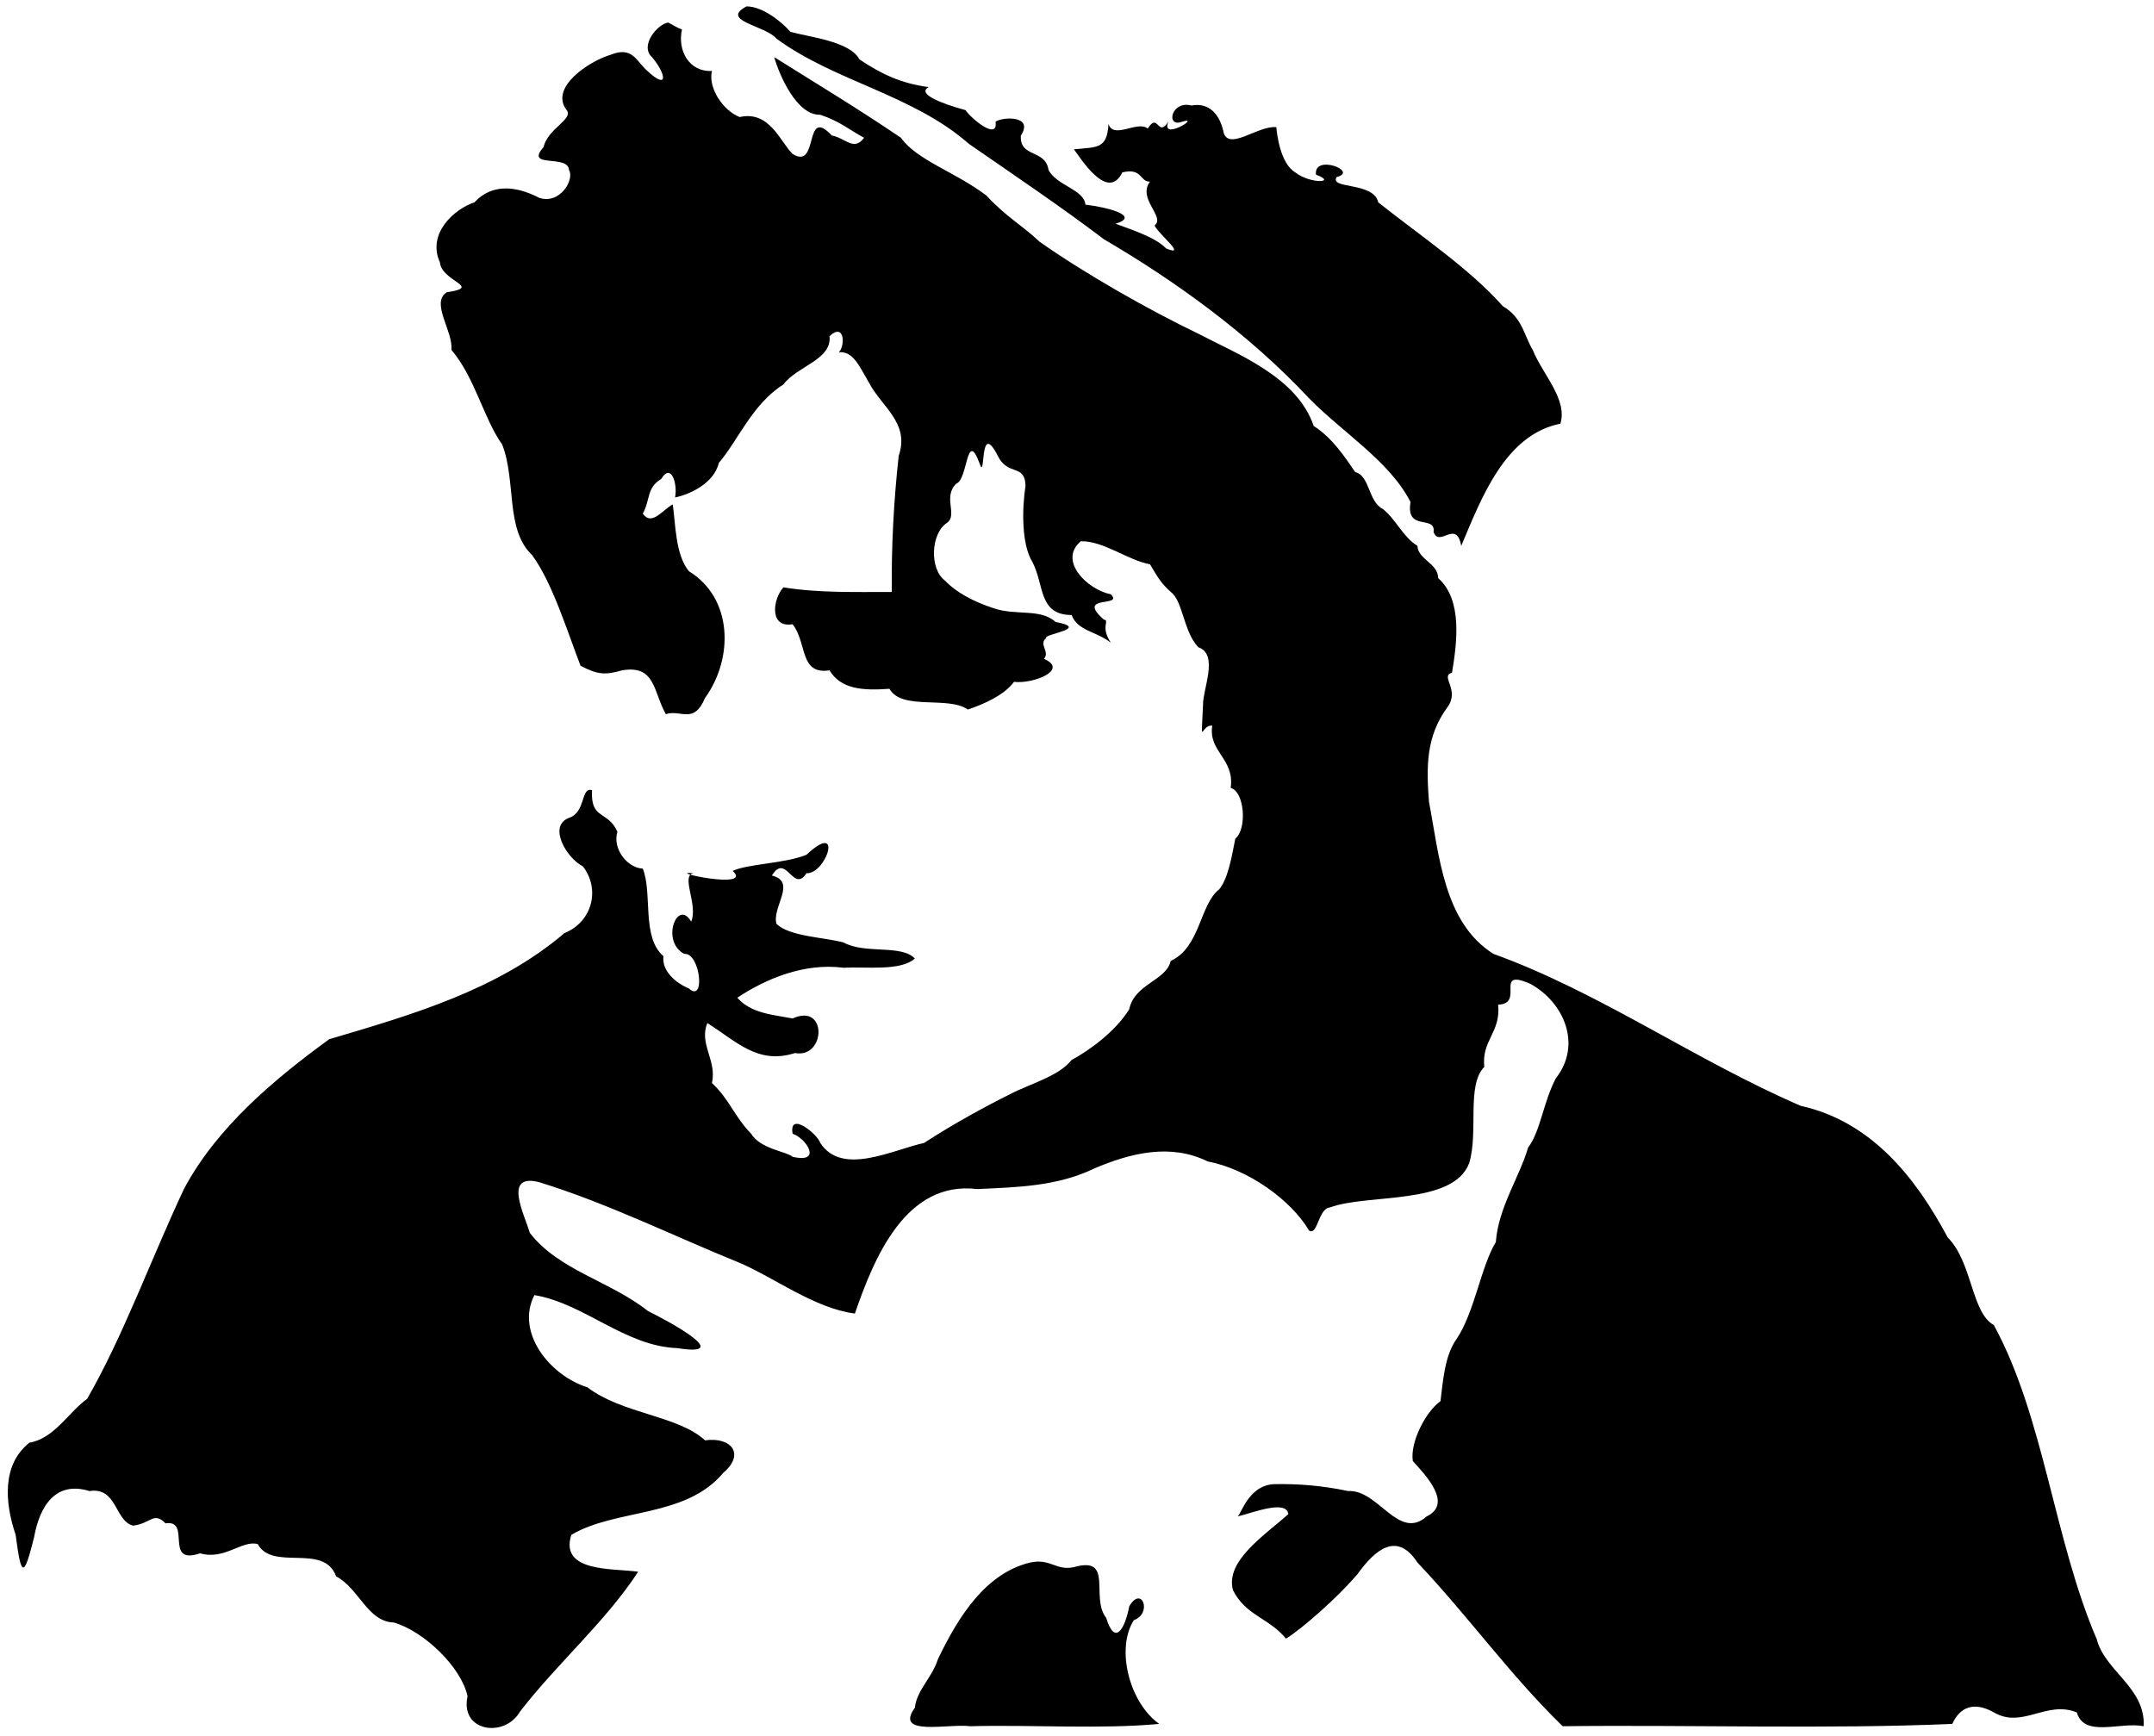 <?xml version="1.0" encoding="UTF-8" standalone="no"?>
<svg
   xmlns:dc="http://purl.org/dc/elements/1.1/"
   xmlns:cc="http://creativecommons.org/ns#"
   xmlns:rdf="http://www.w3.org/1999/02/22-rdf-syntax-ns#"
   xmlns:svg="http://www.w3.org/2000/svg"
   xmlns="http://www.w3.org/2000/svg"
   xmlns:sodipodi="http://sodipodi.sourceforge.net/DTD/sodipodi-0.dtd"
   xmlns:inkscape="http://www.inkscape.org/namespaces/inkscape"
   height="298.523"
   id="svg1"
   inkscape:version="0.45+devel"
   sodipodi:docbase="C:\My Documents"
   sodipodi:docname="silvia_01.svg"
   sodipodi:version="0.32"
   viewBox="0 0 999 913"
   width="370.347"
   inkscape:output_extension="org.inkscape.output.svg.inkscape"
   version="1.0">
  <defs
     id="defs319">
    <linearGradient
       id="linearGradient1859">
      <stop
         id="stop1860"
         offset="0"
         style="stop-color:#000000;stop-opacity:0.475;" />
      <stop
         id="stop1863"
         offset="0.5"
         style="stop-color:#96863e;stop-opacity:0.742;" />
      <stop
         id="stop1861"
         offset="1"
         style="stop-color:#e9ed2a;stop-opacity:0.592;" />
    </linearGradient>
  </defs>
  <sodipodi:namedview
     bordercolor="#666666"
     borderopacity="1.0"
     id="base"
     inkscape:cx="185.17343"
     inkscape:cy="149.26166"
     inkscape:pageopacity="0.0"
     inkscape:pageshadow="2"
     inkscape:window-height="1028"
     inkscape:window-width="1600"
     inkscape:window-x="0"
     inkscape:window-y="0"
     inkscape:zoom="2.730105"
     pagecolor="#ffffff"
     showgrid="false"
     inkscape:current-layer="svg1" />
  <path
     d="M 325.72,3.361 C 311.415,10.985 335.921,13.457 341.481,20.334 C 372.386,42.976 413.175,49.729 442.702,75.691 C 466.261,91.979 491.805,109.209 513.636,125.809 C 551.596,148.018 590.283,176.004 621.536,209.462 C 639.477,227.775 663.868,242.456 674.88,264.019 C 672.203,279.824 688.282,270.533 687.004,279.78 C 690.088,288.133 698.927,272.845 701.552,287.054 C 712.22,261.793 724.609,228.626 753.684,222.798 C 757.589,209.991 744.3,196.837 739.136,184.003 C 734.573,176.527 733.908,167.201 723.375,160.968 C 706.012,141.326 680.002,123.966 657.907,106.412 C 655.554,95.465 631.809,99.592 636.085,93.076 C 647.916,90.156 623.749,80.764 625.174,91.863 C 636.648,96.066 622.291,96.963 614.262,90.651 C 606.398,85.965 604.634,70.541 604.31,66.874 C 594.815,65.894 579.921,79.101 576.679,70.041 C 574.719,60.122 568.998,53.756 559.706,55.492 C 548.99,52.626 545.915,67.404 554.856,63.979 C 565.289,60.852 543.112,74.549 547.582,63.979 C 541.84,72.732 542.348,58.694 536.671,67.616 C 531.4,63.165 518.691,73.485 516.061,65.191 C 515.306,78.658 509.91,77.236 497.875,78.527 C 501.016,82.547 515.613,106.582 523.335,90.651 C 533.954,88.112 532.455,95.719 537.883,95.5 C 531.087,104.601 546.131,113.986 540.308,118.535 C 541.555,122.379 558.12,135.485 546.37,130.659 C 541.513,125.642 532.721,122.275 519.813,117.655 C 533.356,113.427 514.707,108.848 503.937,107.624 C 503.155,99.566 489.012,97.759 484.539,89.439 C 482.951,78.265 469.183,83.126 469.991,71.253 C 476.898,60.817 460.791,61.267 456.655,63.979 C 458.209,74.528 443.257,61.778 440.894,57.917 C 428.399,54.52 415.033,49.378 421.497,45.793 C 406.856,43.877 396.499,38.849 385.126,31.245 C 380.001,21.564 358.468,19.539 348.755,16.697 C 344.518,11.81 334.482,3.389 325.72,3.361 z M 284.5,11.847 C 278.756,12.756 269.438,24.099 276.013,30.033 C 283.466,38.9 284.837,47.743 273.588,37.307 C 267.848,32.357 265.842,24.076 254.19,28.82 C 242.787,32.239 221.937,46.048 231.156,57.917 C 234.862,62.663 221.082,67.723 219.032,77.315 C 208.78,88.846 232.022,80.881 232.368,89.439 C 235.429,94.36 227.585,107.803 216.607,103.987 C 204.344,97.605 191.654,96.575 182.661,106.412 C 172.34,109.74 157.555,122.629 164.476,137.933 C 165.424,148.178 187.126,150.874 168.113,153.694 C 159.379,159.09 171.551,174.229 170.537,184.003 C 182.834,198.345 187.608,220.381 197.209,233.71 C 204.745,252.815 198.724,278.503 212.97,291.903 C 223.464,306.281 230.875,330.238 238.43,350.097 C 247.183,354.683 251.13,355.171 260.252,352.521 C 277.925,349.48 276.647,363.829 283.287,375.556 C 291.295,372.955 297.898,381.148 303.897,367.07 C 319.177,345.834 318.348,314.391 295.411,300.39 C 288.247,291.653 288.429,275.404 286.924,265.231 C 281.272,268.417 275.76,276.782 271.163,270.081 C 275.159,263.046 273.109,256.409 280.862,251.895 C 286.002,243.117 289.598,254.396 288.137,261.594 C 295.153,260.212 308.519,254.572 311.171,243.409 C 321.195,231.787 328.712,212.532 345.118,202.188 C 352.368,192.424 370.72,189.255 369.365,176.729 C 377.571,169.311 377.572,182.384 374.214,185.215 C 381.802,184.638 384.889,192.336 389.975,200.976 C 396.671,213.995 411.717,222.288 405.736,239.772 C 403.135,263.467 401.862,287.293 402.099,311.301 C 382.977,311.283 363.754,311.887 345.118,308.876 C 339.542,314.981 337.453,330.345 349.967,328.274 C 357.748,338.287 353.43,354.923 369.365,352.521 C 375.191,362.3 386.549,363.299 400.886,362.22 C 407.401,373.827 431.68,365.803 442.107,373.132 C 450.403,370.347 461.28,365.573 466.354,358.583 C 476.694,359.755 495.379,352.217 482.115,346.46 C 485.471,342.672 479.074,338.827 483.327,335.548 C 481.445,333.463 507.099,330.615 488.176,327.062 C 480.554,319.864 467.16,323.876 455.636,319.852 C 445.189,316.407 436.153,311.705 429.983,305.239 C 421.736,298.989 422.708,280.215 431.195,274.93 C 436.889,270.786 428.777,261.247 436.045,254.32 C 442.161,252.23 441.27,225.445 448.168,243.409 C 451.777,254.594 447.699,219.71 457.867,239.772 C 463.237,250.617 472.21,243.647 472.416,255.525 C 470.581,267.517 470.234,286.153 476.053,295.54 C 482.382,307.613 479.112,323.378 496.663,323.425 C 499.823,331.838 509.526,331.867 517.273,337.973 C 511.544,329.321 516.987,326.381 513.636,325.849 C 498.413,312.446 524.373,319.558 517.273,312.513 C 504.997,310.12 489.373,294.822 501.513,284.629 C 513.576,284.425 525.843,294.474 537.883,296.753 C 542.707,304.898 544.04,306.919 548.795,311.301 C 555.191,315.805 555.466,332.318 563.343,340.398 C 574.183,344.134 565.571,362.504 565.768,370.707 C 564.663,394.708 564.562,380.715 570.617,381.618 C 568.487,395.431 582.471,398.879 580.316,414.352 C 587.654,416.209 589.021,436.061 582.741,441.024 C 580.82,450.942 578.873,462.124 574.254,467.696 C 564.089,475.514 564.278,498.387 548.795,505.279 C 546.439,515.78 529.721,517.318 526.972,530.739 C 519.782,542.436 505.892,552.477 496.663,557.411 C 489.856,566.074 475.021,569.777 463.929,575.596 C 451.849,581.614 434.647,590.909 419.072,601.056 C 402.472,604.687 375.953,618.631 364.515,601.056 C 362.798,596.05 347.859,584.236 349.967,596.206 C 357.229,598.647 365.8,612.015 349.967,608.33 C 346.841,605.551 333.078,604.274 328.145,596.206 C 319.157,586.923 316.785,578.188 307.534,569.534 C 310.238,557.695 300.596,549.009 305.11,538.013 C 320.471,547.683 331.699,560.011 351.179,553.774 C 367.381,556.772 368.402,527.204 349.967,535.588 C 339.097,533.501 328.253,532.988 320.87,524.677 C 335.94,514.684 356.113,506.245 376.639,508.916 C 388.509,508.252 406.704,510.869 414.222,504.067 C 407.165,496.539 387.938,501.902 376.639,495.58 C 365.599,492.78 348.465,492.461 341.481,485.881 C 338.915,476.95 352.412,463.742 339.056,460.422 C 346.649,448.124 350.194,470.093 357.241,459.209 C 367.618,459.748 376.901,431.131 357.241,449.51 C 345.844,454.158 326.323,454.241 318.446,457.997 C 329.716,468.365 281.749,457.816 297.835,459.209 C 290.924,460.358 300.395,475.859 296.623,484.669 C 289.418,472.217 280.404,495.043 292.986,501.642 C 301.329,500.799 304.303,527.813 295.411,519.827 C 287.249,516.329 281.077,509.787 282.075,502.854 C 270.367,493.02 276.386,469.564 271.163,456.785 C 262.938,456.411 255.116,446.269 257.828,437.387 C 252.9,426.137 243.557,431.338 244.492,415.564 C 238.431,413.613 241.412,427.088 232.368,430.113 C 221.058,434.383 231.161,451.315 239.642,455.572 C 248.753,467.186 245.015,484.568 229.943,490.731 C 194.767,520.662 149.85,533.62 106.282,546.499 C 77.349,567.565 47.264,592.774 29.968,625.11 C 12.939,661.297 -2.289,703.229 -21.016,735.628 C -30.668,742.536 -38.342,756.537 -51.325,758.663 C -65.791,770.003 -64.42,789.998 -58.599,807.158 C -55.617,830.373 -54.16,829.328 -48.9,808.37 C -45.864,791.465 -37.225,778.699 -19.804,784.123 C -5.119,781.831 -6.614,799.924 3.231,802.308 C 12.631,801.114 13.928,794.765 20.204,801.096 C 34.17,798.997 19.009,823.427 38.39,816.856 C 51.278,820.596 60.425,809.763 68.699,812.007 C 76.6,826.467 103.47,811.251 109.919,828.98 C 121.984,835.301 126.459,852.871 140.228,853.227 C 156.125,857.848 175.748,876.713 179.024,892.023 C 174.884,910.717 198.529,914.179 206.661,900.03 C 226.15,874.762 251.728,852.671 268.739,826.555 C 255.699,824.626 227.29,827.062 233.58,807.158 C 257.244,793.141 293.686,798.404 313.596,774.424 C 325.095,764.659 317.7,755.495 303.897,757.451 C 289.854,744.403 260.401,743.587 242.067,729.566 C 222.153,723.282 204.154,700.6 214.182,681.072 C 240.472,685.454 261.733,707.948 289.349,708.956 C 319.43,713.706 285.885,695.35 273.855,689.423 C 254.475,673.942 226.817,667.965 211.758,648.338 C 209.015,638.783 197.443,616.81 216.607,621.666 C 252.323,632.625 287.269,649.969 322.083,664.099 C 340.044,671.74 361.599,688.082 382.701,690.771 C 392.781,661.517 409.418,620.774 446.956,625.303 C 468,624.339 489.134,623.927 508.787,614.392 C 528.094,606.173 548.864,601.249 568.193,610.755 C 589.32,614.806 611.934,630.878 621.536,647.126 C 626.067,650.03 626.421,635.415 632.448,635.002 C 652.086,627.585 697.511,634.069 705.787,611.497 C 710.695,594.883 704.203,570.745 713.676,561.048 C 712.165,546.931 722.418,543.106 720.95,528.314 C 735.27,527.968 718.287,508.796 737.923,517.403 C 755.357,526.969 765.325,549.196 751.259,567.11 C 744.651,579.734 743.28,594.777 736.711,603.481 C 732.278,618.849 721.047,634.981 719.738,653.187 C 711.932,665.955 708.568,690.032 699.128,704.107 C 692.728,712.901 691.915,726.909 690.641,736.841 C 682.992,742.208 674.532,758.373 676.093,768.362 C 683.256,776.154 697.075,790.842 683.367,797.459 C 668.54,810.527 657.922,783.181 642.147,784.123 C 628.039,781.134 615.234,780.255 603.351,780.486 C 589.834,780.904 586.023,795.978 583.953,797.459 C 591.317,795.814 609.591,788.306 610.625,796.246 C 598.361,807.253 577.269,820.815 581.528,836.254 C 588.343,849.733 600.268,850.678 609.413,861.714 C 617.775,856.634 636.914,839.764 647.138,827.626 C 656.363,814.771 667.863,805.276 678.518,821.706 C 704.881,849.472 727.358,881.078 754.896,907.784 C 822.787,906.974 893.914,909.4 959.786,906.571 C 963.522,898.09 970.82,894.419 981.608,900.51 C 996.633,909.288 1009.143,894.045 1025.253,900.51 C 1029.115,914.029 1048.237,905.302 1060.412,907.784 C 1061.411,887.539 1039.96,878.686 1035.754,862.104 C 1013.104,809.333 1008.06,745.372 981.608,696.833 C 969.733,690.247 970.371,663.84 957.361,650.763 C 940.295,618.81 917.022,589.761 880.037,581.522 C 824.651,557.616 774.385,521.829 718.526,501.642 C 692.309,485.247 689.963,449.625 684.579,421.626 C 683.218,403.346 682.89,387.466 694.278,371.919 C 701.114,362.629 690.091,355.575 696.703,353.734 C 699.247,338.311 702.394,315.47 689.429,304.027 C 689.292,296.089 678.819,294.307 678.518,287.054 C 670.899,282.391 667.223,273.132 660.332,267.656 C 652.602,263.89 653.536,250.052 645.784,248.258 C 640.585,240.648 633.8,230.246 623.961,224.011 C 615.189,198.139 583.78,186.248 563.343,175.516 C 538.118,163.428 503.924,144.133 479.69,127.022 C 470.72,118.447 462.539,114.369 451.806,102.775 C 435.387,90.367 415.214,84.238 406.948,72.465 C 384.425,57.185 363.223,44.426 340.268,30.033 C 342.997,39.563 352.16,60.8 364.515,60.342 C 375.014,63.94 378.535,67.506 387.55,72.465 C 382.112,79.716 377.924,72.659 370.577,71.253 C 355.56,55.272 364.047,89.775 349.967,80.952 C 343.575,74.871 337.953,57.959 322.083,61.554 C 313.304,58.069 305.423,46.21 307.534,37.307 C 295.532,37.933 289.302,26.608 291.774,15.484 C 288.612,14.336 287.471,13.319 284.5,11.847 z M 474.841,821.706 C 451.649,827.35 437.432,849.511 426.41,872.432 C 423.273,882.338 415.232,888.777 414.222,898.085 C 403.193,913.388 432.007,906.282 443.305,907.784 C 476.011,906.943 512.057,909.442 542.733,906.571 C 526.934,895.299 519.823,866.942 529.397,852.015 C 539.335,848.366 533.515,833.468 526.972,844.741 C 524.77,856.327 519.464,866.048 514.848,850.803 C 506.323,839.966 519.128,818.07 497.875,824.131 C 488.386,826.181 485.757,819.397 474.841,821.706 z"
     id="path1865"
     sodipodi:nodetypes="cccccccccccccccccccccccccccccccccccccccccccccccccccccccccccccccccccccccccccccccccccccccccccccccccccccccccccccccccccccccccccccccccccccccccccccccccccccccccccccccccccccccccccccccccccccccccccccccccccccccccccccccccccccccccccccc"
     style="fill:#000000;fill-opacity:1;fill-rule:evenodd" />
</svg>
